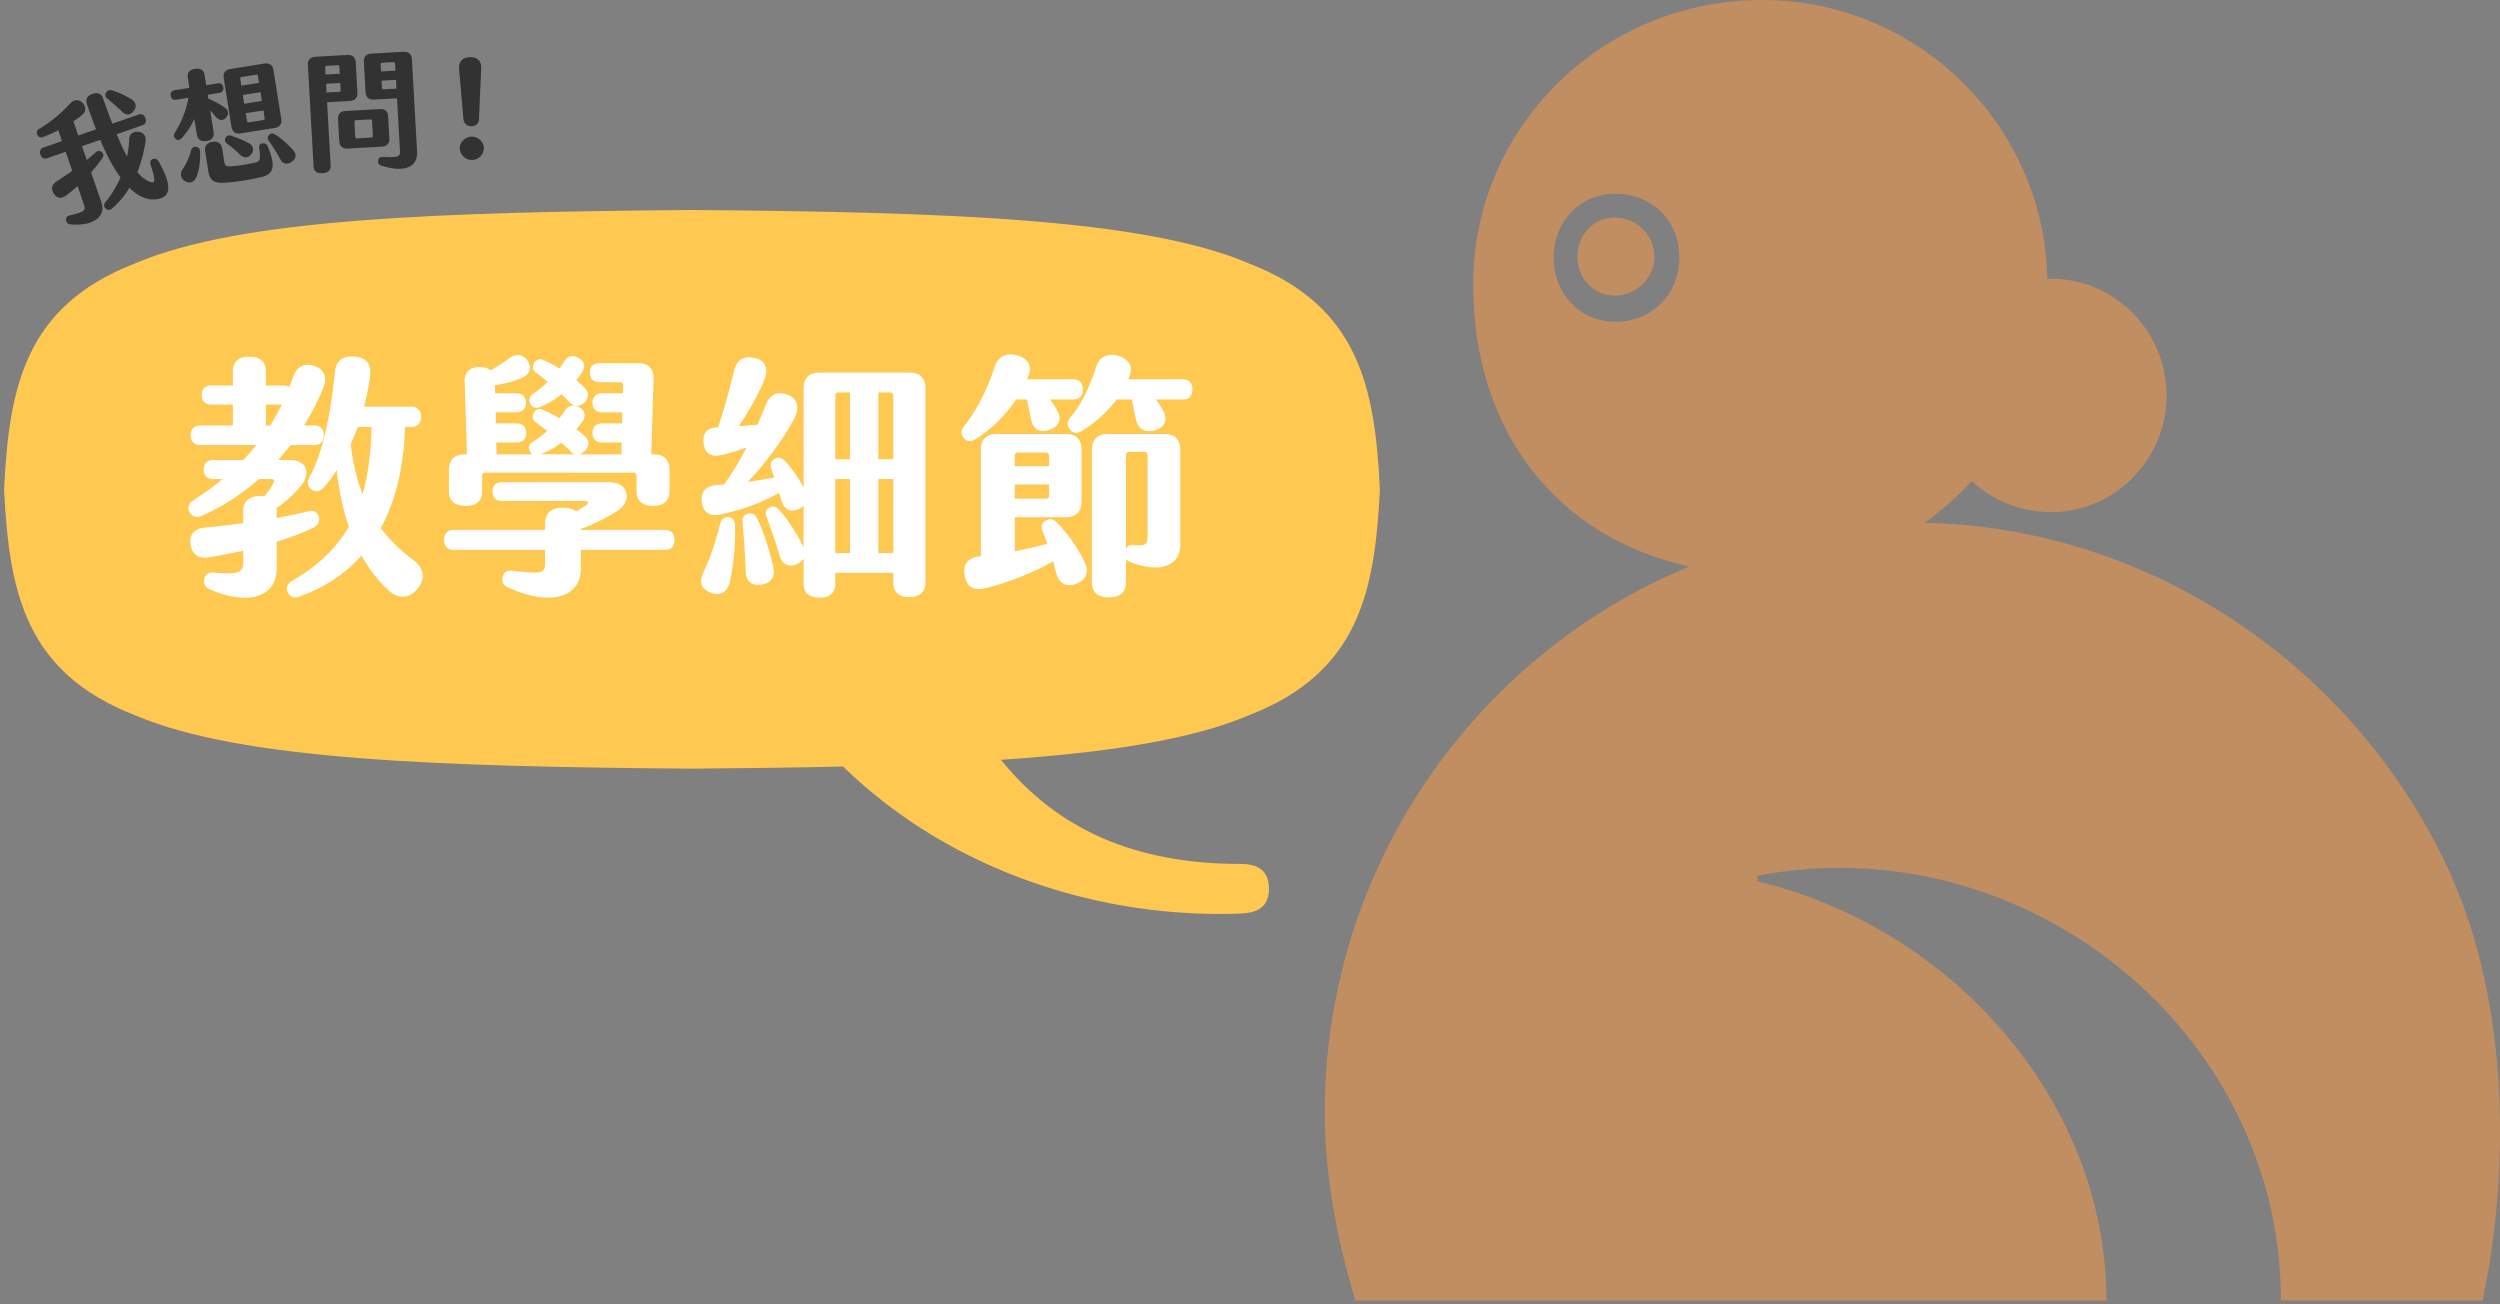 <svg xmlns="http://www.w3.org/2000/svg" width="485" height="253" fill="none"><rect width="100%" height="100%" fill="#808080" stroke="none"/><path fill="#C08E60" d="M313.27 42.2c4.17 0 7.69 3.31 7.69 7.7 0 3.96-3.521 7.46-7.69 7.46-4.18 0-7.25-3.51-7.25-7.46 0-4.39 3.08-7.7 7.25-7.7"/><path fill="#C08E60" fill-rule="evenodd" d="M341.85 0c30.2 0 54.78 24.29 55.33 54.14.24-.01.47-.07.71-.07 12.31 0 22.42 10.1 22.42 22.63s-10.11 22.64-22.42 22.64c-6.03 0-11.37-2.32-15.38-6.03-2.75 3.02-5.79 5.75-9.13 8.1 45.08 1.01 83.959 28.97 101.659 67.37 12.52 27.26 11.421 60.67 6.591 83.52H442.5c0-52.52-49.89-92.31-101.54-82.42v1.11c37.14 8.79 67.689 42.19 67.689 81.31h-145.71C259.43 240.65 257 228.13 257 215.82c0-47.61 29.179-88.75 70.739-105.92-24.99-5.43-41.939-25.47-41.939-54.74C285.8 24.84 310.64 0 341.85 0m-28.58 37.58c-6.82 0-11.871 5.51-11.871 12.32.001 7.04 5.061 12.52 11.871 12.52 7.479 0 12.53-5.49 12.53-12.52 0-6.82-5.061-12.32-12.53-12.32" clip-rule="evenodd"/><path fill="#FFC850" d="M26.24 51.08c20.39-8.69 59.07-9.94 108-10.34 48.93.39 87.61 1.65 108 10.34 21.39 8.28 24.49 23.99 25.46 43.85-.97 19.87-4.07 35.58-25.46 43.85-11.06 4.71-27.51 7.24-48.05 8.62 10.86 13.46 25.92 20.2 46.4 20.2 2.8 0 5.48.79 5.59 4.63.1 3.9-2.49 4.9-5.59 5.01-26.38.96-55.59-7.71-77.05-28.54-9.27.22-19.05.34-29.29.42-48.93-.39-87.61-1.65-108-10.34C4.86 130.5 1.76 114.79.79 94.93c.97-19.87 4.07-35.58 25.46-43.85"/><path fill="#fff" d="M53.68 105.09v5.15c0 5.4-5.2 7.45-13 4.1-.95-.45-1.2-1.1-1.05-2.05.2-.9.95-1.3 2.05-1.2 4.7.45 5.5-.15 5.5-1.95v-2.3c-2.1.45-4.3.9-6.5 1.25-2.1.4-3.4-.45-3.7-2.4-.3-1.85.55-3.15 2.85-3.35 2.4-.2 4.9-.5 7.35-.85v-2.4c0-1.8 1.15-2.85 3.25-2.85.3 0 .6 0 .85.05.7-.85 1.4-1.8 1.8-2.65.25-.4.05-.7-.4-.7h-2.45c-3.4 3-7.1 5.35-11 7.1-1 .45-1.95.25-2.4-.6-.5-.85-.35-1.7.7-2.4 2-1.3 3.9-2.65 5.65-4.1h-1.8c-1.2 0-1.85-.65-1.85-1.85s.65-1.85 1.85-1.85h5.8c.9-.9 1.75-1.9 2.55-2.9H38.88c-1.2 0-1.9-.7-1.9-1.9s.7-1.9 1.9-1.9h6.3v-4.05h-4.2c-1.2 0-1.85-.65-1.85-1.85s.65-1.85 1.85-1.85h4.2v-2.7c0-1.95 1.1-2.9 3.2-2.9s3.2.95 3.2 2.9v2.7h3.4c.5 0 .85.1 1.15.3l.75-2c.75-2.1 2.3-2.75 4.2-2.05 1.95.7 2.45 2.3 1.6 4.3-1.05 2.55-2.3 4.95-3.7 7.2h1.95c1.2 0 1.9.7 1.9 1.9s-.7 1.9-1.9 1.9h-4.55c-.8 1-1.6 1.95-2.4 2.9h2.25c3.5 0 4 2.8 2.15 5-1.4 1.7-3.1 3.25-4.75 4.3.05.2.05.4.05.65v1.3c2.1-.4 4.1-.8 5.9-1.25.95-.3 1.8-.15 2.2.85s-.05 1.8-1 2.3c-2.05 1-4.45 1.9-7.1 2.7m-2.1-22.55h.85q1.2-1.95 2.25-4.05h-3.1zm29.55 31.5c-1.6 2.1-3.75 2.35-5.85.4-2-1.85-3.7-4.1-5.15-6.65-3 3.4-6.95 6.1-11.9 7.9-1.15.45-1.9.2-2.35-.7-.5-.9-.15-1.75.85-2.35 5-2.9 8.5-6.3 10.95-10.45-1.15-3.35-1.95-7.05-2.35-11-.8 1.3-1.7 2.45-2.55 3.4-.7.8-1.55.9-2.3.4-.75-.55-1-1.4-.5-2.35 2.6-4.5 4.15-12.15 5-20.55.25-2.25 1.65-3.15 3.95-2.9s3.15 1.55 2.85 3.85c-.25 1.95-.65 3.95-1.15 5.85h9.05c1.3 0 2 .7 2 2s-.7 1.95-2 1.95h-1.1c-.25 7.5-1.7 14.15-4.7 19.6 1.7 2.3 3.75 4.3 6.25 6.15 1.9 1.4 2.6 3.4 1 5.45m-10.8-18.15c1.1-3.8 1.65-8.1 1.75-13.05h-2.7q-.6 1.725-1.35 3.3c.45 3.7 1.2 6.9 2.3 9.75M130.85 104.74c0 1.3-.7 1.95-1.95 1.95h-16.2v3.5c0 5.8-6 7.5-14.1 3.8-1-.45-1.35-1.2-1.05-2.15.25-.9.8-1.25 2-1.1 5.7.65 6.2.5 6.2-1.6v-2.45H88.1c-1.25 0-1.95-.7-1.95-1.95s.7-1.95 1.95-1.95h17.65v-1.2c0-2.05 1.2-3.1 3.45-3.1 1.1 0 1.95.25 2.55.7.75-.4 1.45-.85 2.05-1.25.45-.35.25-.75-.25-.75H97.4c-1.15 0-1.85-.65-1.85-1.85s.7-1.8 1.85-1.8H118c1.65 0 3 .55 3.4 1.8.5 1.3-.05 2.8-1.75 3.85-2.5 1.55-4.75 2.65-6.95 3.4v.2h16.2c1.25 0 1.95.65 1.95 1.95m-43.76-9.4v-4.15c0-2 1.1-3.05 3.1-3.05h.4l-.45-14c-.05-2 1-2.9 2.9-2.95.9 0 1.6.2 2.1.65 1.2-.65 2.45-1.4 3.75-2.4 1.15-.85 2.5-.75 3.4.45.95 1.35.5 2.75-.95 3.4-1.65.7-3.4 1.15-5.35 1.45.05.55.05 1.05.05 1.55h4.15c1.15 0 1.85.7 1.85 1.85s-.7 1.85-1.85 1.85h-4.05c.05.7.05 1.45.05 2.15h4.05c1.15 0 1.85.7 1.85 1.85s-.7 1.85-1.85 1.85h-3.95c0 .75.05 1.55.05 2.3h6.95c-.2-.1-.35-.3-.45-.55-.4-.7-.25-1.35.5-1.85 1-.65 1.95-1.35 2.85-2.15-.85-.6-1.6-1.2-2.25-1.65-.7-.5-.7-1.3-.35-1.9s.95-.9 1.8-.5a23 23 0 0 1 3.1 1.6c.35-.4.65-.85.95-1.3.8-1.2 1.8-1.5 3-.8 1.05.65 1.35 1.7.45 2.9-.35.45-.7.9-1.1 1.35.55.4 1.1.8 1.55 1.2 1.1.95 1.05 2 .15 2.95-.35.35-.7.6-1.05.7h8.1c.05-.75.05-1.55.05-2.3h-3.8c-1.15 0-1.85-.7-1.85-1.85s.7-1.85 1.85-1.85h3.9c0-.7.05-1.45.05-2.15h-3.95c-1.15 0-1.85-.7-1.85-1.85s.7-1.85 1.85-1.85h4.05c0-.5.05-1.05.05-1.55 0-.4-.25-.6-.6-.6h-4c-1.2 0-1.85-.7-1.85-1.85s.65-1.85 1.85-1.85h7.5c2 0 3.1 1.1 3 3.1l-.45 14.6h.5c2 0 3.05 1.05 3.05 3.05v4.1c0 1.85-1.1 2.85-3.2 2.85s-3.2-1-3.2-2.85v-3c0-.35-.25-.6-.6-.6H94.14c-.35 0-.6.25-.6.6v3.05c0 1.85-1.15 2.8-3.2 2.8s-3.25-.95-3.25-2.8m16.25-18.9c1-.65 2-1.45 2.9-2.35q-1.2-1.05-2.25-1.8c-.7-.5-.7-1.2-.4-1.85.35-.6 1.05-.95 1.85-.6 1 .45 2.05 1 3.1 1.65.35-.45.65-.95.95-1.45.6-.95 1.6-1.25 2.85-.55 1.1.65 1.35 1.7.45 2.95-.3.45-.65.9-1 1.3l1.45 1.3c1.05 1 1.1 2.05.2 3-.95.9-2.1.95-3-.05l-1.5-1.5c-1.4 1.1-2.85 1.95-4.25 2.5-.8.3-1.4.05-1.8-.6-.35-.65-.2-1.45.45-1.95m1.5 11.7h6.75c-.35-.1-.7-.3-1-.65-.45-.5-1.05-1.05-1.7-1.6-1.3 1-2.75 1.8-4.05 2.25M142.6 102.14c.1 3.85-.35 7.75-1 10.75-.5 2.1-2 2.8-3.8 2.05-1.9-.75-2.2-2.15-1.3-4 1.3-2.7 2.3-5.7 3.2-9.3.2-.95.8-1.35 1.6-1.3s1.3.5 1.3 1.8m36.95-26.8v37.7c0 1.8-1.15 2.8-3.15 2.8s-3.1-1-3.1-2.8v-1.9h-11.25v2.1c0 1.75-1.05 2.7-3.05 2.7s-3.1-.95-3.1-2.7v-4.9q-.3.6-1.2 1.05c-1.45.75-2.9.25-3.45-1.55-.75-2.65-1.75-5.5-2.5-7.45-.35-.9-.25-1.5.5-1.9.65-.4 1.4-.25 2 .5 1.6 1.85 3.3 4.45 4.45 6.8.1.15.15.3.2.5v-8.15q-.375.375-.9.6c-1.6.75-2.9.1-3.4-1.65l-.45-1.5c-3 1.75-7.15 3.35-11.1 4.15-2.05.55-3.55-.05-3.9-2.3-.25-1.95.65-3.15 2.9-3.35.45-.05.9-.05 1.4-.1 1.5-2 2.95-4.4 4.4-7.2-1.6.65-3.3 1.15-5 1.5-2.05.45-3.2-.55-3.35-2.3-.25-2.05.7-3 2.8-3.1 1.05-2.95 2.1-6.85 3.05-10.75.55-2.35 1.8-3.15 4.05-2.7 2.05.45 2.65 2.05 2.05 3.8-.8 2.3-3.05 6.4-5.15 9.45l3.65-.3c.5-1.2 1.05-2.4 1.55-3.7.9-2.25 2.35-2.85 4.3-2.1s2.4 2.5 1.3 4.6c-2.4 4.45-5.85 9-9.05 12.3 1.8-.25 3.5-.55 5.15-.85-.2-.55-.35-1.05-.55-1.55-.3-.95-.15-1.65.6-2.05.8-.5 1.5-.2 2.15.5 1.25 1.35 2.5 3.15 3.5 5.05V75.34c0-2 1.1-3.05 3.05-3.05h17.55c1.95 0 3.05 1.05 3.05 3.05M150 109.94c.45 1.9-.4 3.2-2.2 3.45-1.85.3-3.05-.45-3.15-2.55-.05-3.05-.35-6.75-.6-9.55-.1-.9.3-1.45 1.1-1.65.8-.15 1.35.15 1.75 1 1.35 2.7 2.45 6.4 3.1 9.3m14.9-33.8h-2.25c-.35 0-.6.25-.6.6v12.35h2.85zm0 16.8h-2.85v14.35h2.85zm8.4-16.2c0-.35-.25-.6-.6-.6h-2.3v12.95h2.9zm0 16.2h-2.9v14.35h2.9zM186.97 84.99c-.6-.7-.6-1.45.05-2.3 2.4-3 4.5-7.05 5.95-11.55.65-2.05 2.4-2.75 4.35-2.2 2.3.65 2.9 2.25 2.2 4l-.3.65h9.05c1.15 0 1.8.7 1.8 1.95s-.65 1.95-1.8 1.95h-4.55c.55.75 1.1 1.55 1.5 2.4.9 1.8-.1 3.05-1.85 3.55-1.7.55-2.95-.2-3.35-2.05l-.8-3.9h-2.1c-2.15 3.25-4.9 5.85-7.85 7.7-.95.55-1.65.55-2.3-.2m23.36 23.9c1.05 2 .45 3.6-1.5 4.35-1.9.75-3.45 0-3.95-2.2-.2-.7-.35-1.45-.6-2.15-3.75 2.2-8.7 4.15-13.25 5.25-2.1.5-3.45-.25-3.85-2.4-.45-2.15.5-3.55 2.8-3.8.1 0 .2 0 .3-.05V87.24c0-2 1.1-3.05 3.05-3.05h13.45c1.95 0 3.05 1.05 3.05 3.05v10.05c0 2-1.1 3.05-3.05 3.05h-9.9v6.6c2.05-.4 4.15-.85 6.3-1.45-.3-.85-.6-1.65-.95-2.45-.35-.95-.1-1.65.65-2.05.8-.4 1.5-.3 2.15.4 2 2 4 4.75 5.3 7.5m-13.46-18.45h6.65v-2.05c0-.35-.25-.6-.6-.6h-5.45c-.35 0-.6.25-.6.6zm0 6.3h6.05c.35 0 .6-.25.6-.6v-2.15h-6.65zm34.46-21.2c0 1.25-.65 1.95-1.8 1.95h-5.3c.55.7 1.05 1.45 1.45 2.25.95 1.75.25 3.2-1.65 3.75-1.95.5-3.25-.3-3.65-2.05-.3-1.35-.55-2.65-.8-3.95h-2.95c-2 2.7-4.55 4.8-6.75 6.1-.9.55-1.7.5-2.3-.25-.6-.7-.6-1.55.1-2.4 2.1-2.45 3.65-5.7 5-9.85.65-2 2.4-2.65 4.4-2 2.15.7 2.75 2.1 1.95 4.15l-.15.35h10.65c1.15 0 1.8.7 1.8 1.95m-2.35 11.7v18.5c0 4.05-3.95 5.55-9.7 3.3-.4-.15-.65-.35-.85-.6v4.55c0 1.9-1.15 2.9-3.3 2.9s-3.3-1-3.3-2.9V87.24c0-1.95 1.1-3.05 3.05-3.05h11.05c1.95 0 3.05 1.1 3.05 3.05m-6.35 1.05c0-.35-.25-.6-.6-.6h-3c-.35 0-.6.25-.6.6v18.15c.3-.55.8-.8 1.5-.7 2.3.2 2.7-.1 2.7-1.7z"/><path fill="#323232" d="M30.32 38.66c-1.83.21-3.57-.61-5.21-2.22a16.8 16.8 0 0 1-3.39 4.03c-.5.39-.95.3-1.3-.08-.32-.39-.32-.76.1-1.25 1.2-1.5 2.14-3.07 2.86-4.72-1.45-1.96-2.76-4.47-3.93-7.29l-3.54 1.23.92 2.67c.62-.5 1.19-.99 1.74-1.47.42-.39.85-.37 1.2-.05.34.36.38.71.12 1.1-.63.93-1.38 1.88-2.22 2.83l2 5.79c.99 2.86-1.77 4.74-6.08 4.28-.49-.04-.71-.36-.78-.87-.05-.46.2-.73.71-.85 2.92-.67 3.15-.99 2.76-2.12l-1.24-3.57c-.73.65-1.46 1.27-2.2 1.82-.95.7-1.78.59-2.39-.34-.58-.91-.51-1.7.55-2.39 1.01-.67 2.02-1.34 3.02-2.05l-1.28-3.69-3.57 1.24c-.61.21-1.1-.04-1.33-.7s0-1.16.61-1.38l3.57-1.24-.73-2.1c-.97.49-1.95.94-2.91 1.3-.54.21-.91.05-1.13-.43-.21-.46-.14-.88.37-1.16 2.26-1.34 4.17-2.93 6-4.91.63-.7 1.64-.91 2.39-.11.72.78.76 1.67-.13 2.37-.47.4-1.02.8-1.65 1.21l.95 2.74 3.45-1.19c-.69-1.83-1.27-3.37-1.77-4.89-.3-1.03.09-1.65 1.11-2 .95-.3 1.71-.11 2.03.91.54 1.56 1.13 3.18 1.8 4.88l5.08-1.76c.64-.22 1.1.04 1.33.7.24.69.03 1.15-.61 1.38l-4.98 1.73c.7 1.64 1.36 3.1 2.03 4.32.23-1.09.37-2.22.41-3.4.07-.95.76-1.48 1.76-1.4.99.11 1.6.8 1.41 1.86-.31 2.09-.83 4.1-1.58 5.97.86 1.03 1.75 1.7 2.66 1.94.85.23.86-.43-.09-3.33-.2-.57-.02-.97.42-1.15.47-.16.84-.03 1.17.55 2.67 4.66 2.35 6.94-.48 7.26zm-9.48-19.52c-.45-.37-.52-.8-.24-1.22.26-.41.61-.53 1.13-.39 1.26.36 2.57 1.01 3.7 1.68 1 .6 1.15 1.48.49 2.34-.65.86-1.53.85-2.2.15-.97-.96-1.96-1.78-2.9-2.57zM40.05 27.35c-1.06.17-1.72-.28-1.88-1.32l-.47-2.96c-.58 1.31-1.43 2.63-2.44 3.73-.37.39-.81.48-1.16.16-.41-.32-.46-.81-.15-1.27 1.15-1.83 2.12-4.01 2.62-6.72l-2.37.38c-.59.09-.99-.2-1.08-.76-.09-.59.2-.99.79-1.09l2.84-.45-.32-2c-.15-.94.34-1.52 1.4-1.69s1.71.23 1.86 1.17l.32 2 2.25-.36c.59-.09.97.2 1.06.79s-.18.96-.77 1.06l-2.25.36.12.77c1.11.46 2.19 1.02 3.1 1.66.79.53.95 1.21.38 1.94-.52.69-1.32.74-2.01-.06-.41-.49-.78-.91-1.12-1.31l.66 4.15c.17 1.04-.31 1.67-1.38 1.84zm-1.24 2.02c.08 1.63-.11 3.44-.65 4.81-.42 1.18-1.3 1.52-2.28.95-.87-.54-1.01-1.41-.45-2.31.82-1.19 1.28-2.31 1.64-3.68.15-.5.54-.72.98-.66.5.12.74.34.75.89zm13.14-.96c1.66 4.04 1.1 5.44-1.38 5.97-2.03.48-3.68.74-6.09 1-2.83.33-3.76-.24-4.07-2.19l-.61-3.83c-.16-1.01.34-1.67 1.4-1.84s1.74.3 1.91 1.32l.37 2.35c.17 1.09.37 1.18 1.79 1.03 1.25-.1 2.46-.32 4.2-.67.93-.22 1.16-.51.81-2.86-.08-.47.17-.81.62-.88.47-.07.85.07 1.06.62zm-7.04-3.79-1.51-9.48c-.15-.96.3-1.59 1.27-1.75l6.64-1.06c.96-.15 1.59.3 1.75 1.26l1.51 9.48c.16.99-.3 1.59-1.26 1.75l-6.64 1.06c-.96.15-1.59-.28-1.75-1.26zm3.23 3.08c.96.48 1.21 1.25.67 2.12-.57.85-1.47.94-2.28.16-.87-.85-1.69-1.55-2.49-2.13-.43-.31-.48-.66-.3-1.09.19-.41.54-.59 1.04-.44 1.09.33 2.28.82 3.36 1.39zm-1.32-11.08 3.43-.55-.21-1.33c-.03-.17-.17-.28-.34-.25l-2.84.45c-.17.03-.28.17-.25.34l.21 1.33zm.56 3.51 3.43-.55-.27-1.7-3.43.55zm.54 3.36c.03.17.17.28.34.25l2.84-.45c.17-.03.28-.17.25-.34l-.24-1.53-3.43.55.25 1.53zm8.72 7.87c-.86.62-1.74.51-2.25-.43a29 29 0 0 0-2.24-3.59c-.33-.45-.28-.82.05-1.15.35-.36.73-.37 1.17-.11 1.15.7 2.39 1.82 3.44 2.99.74.79.72 1.66-.17 2.28zM60.83 32.19l-1.1-19.57c-.05-.97.46-1.55 1.46-1.61l6.19-.35c1-.06 1.58.46 1.63 1.44l.33 5.87c.05.97-.46 1.55-1.46 1.61l-4.42.25.68 12.18c.06 1.07-.51 1.53-1.56 1.59-1.07.06-1.7-.33-1.76-1.4zm5.08-17.89-.08-1.37c0-.18-.14-.29-.32-.28l-2.15.12c-.17 0-.29.14-.28.32l.08 1.37 2.75-.15zm-.1 3.52c.17 0 .29-.14.28-.32l-.08-1.4-2.75.15.09 1.7 2.45-.14zm.01 9.56-.24-4.24c-.06-1 .46-1.55 1.44-1.61l6.64-.37c1-.06 1.58.44 1.63 1.44l.24 4.24c.05.97-.46 1.55-1.46 1.61l-6.64.37c-.97.05-1.55-.46-1.61-1.44m3.42-.54 2.82-.16c.17 0 .29-.14.28-.32l-.16-2.92c0-.17-.14-.29-.32-.28l-2.82.16c-.17 0-.29.14-.28.32l.16 2.92c0 .17.14.29.32.28m4.13 4.3c.05-.48.39-.72.96-.7 3.04.16 3.33-.09 3.26-1.21l-.57-10.16-4.49.25c-.97.05-1.55-.46-1.61-1.44l-.33-5.87c-.05-.97.46-1.55 1.44-1.61l6.27-.35c.97-.05 1.55.46 1.61 1.44l1 17.87c.18 3.17-2.52 4.15-6.91 2.79-.51-.17-.71-.54-.63-1.02zm3.35-17.44-.08-1.37c0-.18-.14-.29-.32-.28l-2.2.12c-.17 0-.29.14-.28.32l.08 1.37zm-2.3 3.63 2.5-.14-.09-1.7-2.8.16.08 1.4c.01.17.14.29.32.28zM89.91 23.15l-.84-9.66c-.13-1.52.6-2.36 2.1-2.4 1.5-.03 2.27.77 2.18 2.3l-.43 9.69c-.03.88-.57 1.39-1.44 1.41s-1.46-.47-1.56-1.34zm-.7 5.64c-.03-1.2 1.02-2.25 2.3-2.28 1.22-.03 2.32.97 2.35 2.17.03 1.27-1.02 2.32-2.25 2.35-1.27.03-2.37-.97-2.4-2.25z"/></svg>